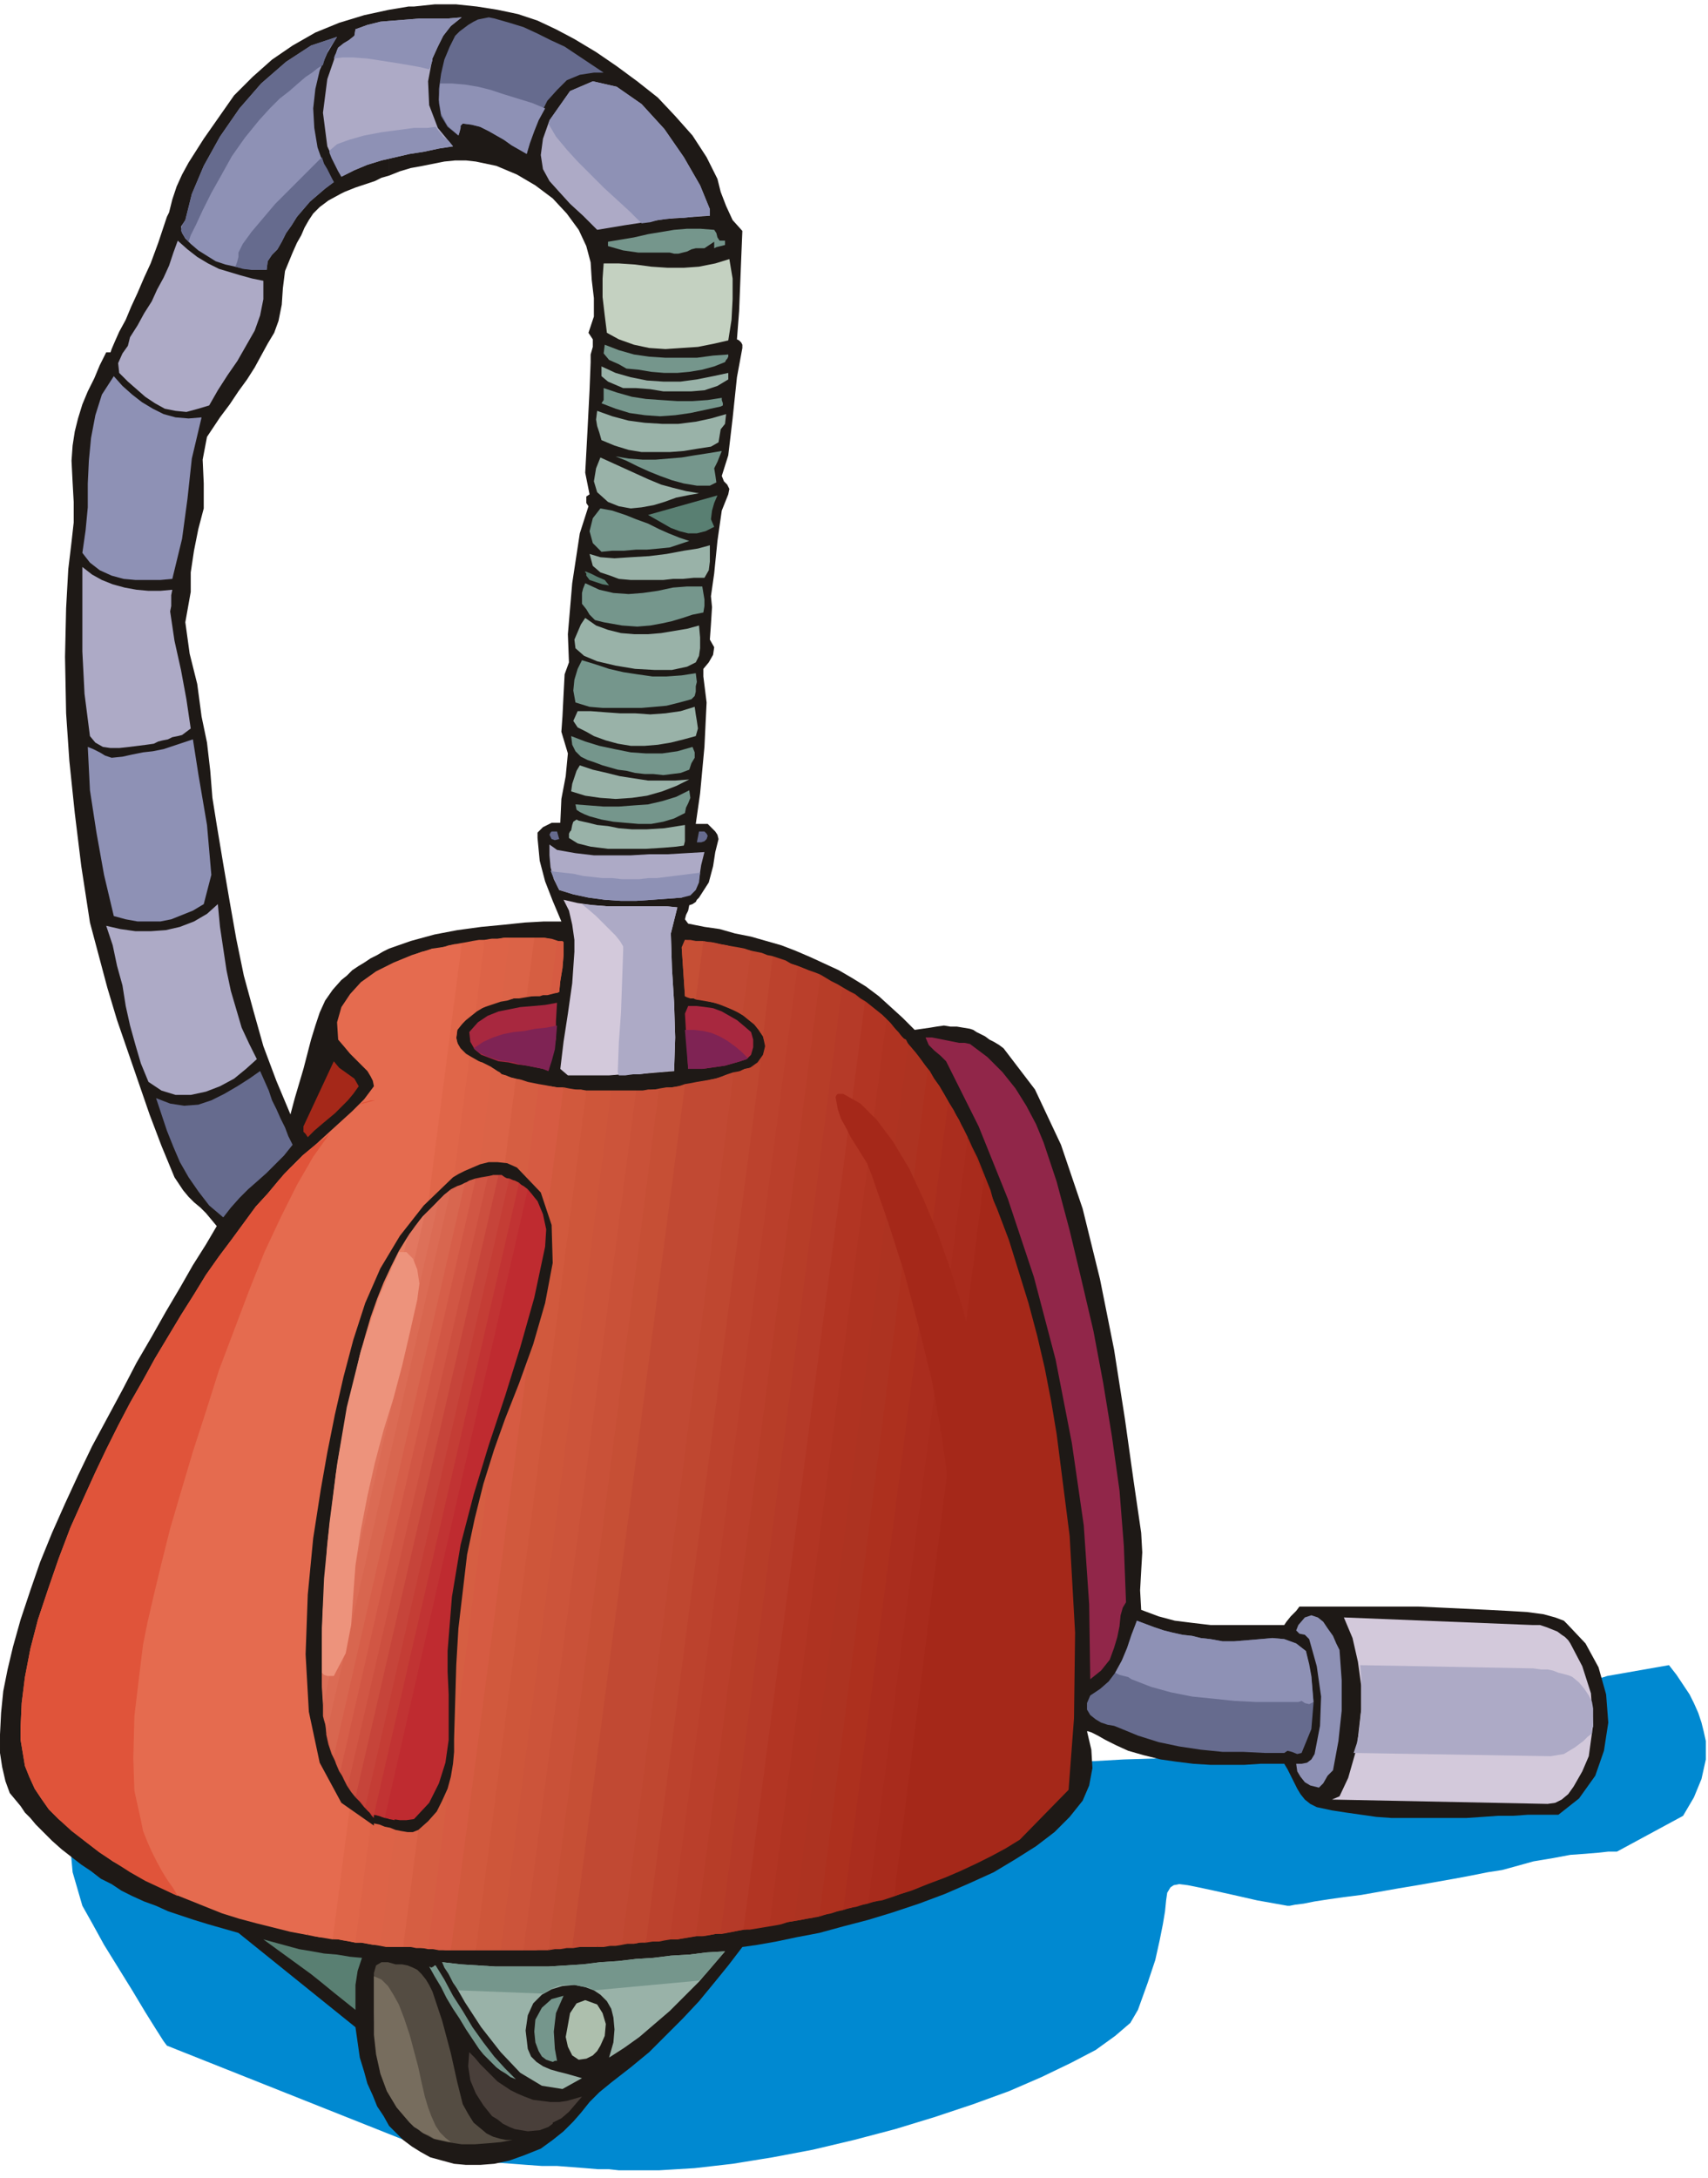 <svg xmlns="http://www.w3.org/2000/svg" fill-rule="evenodd" height="2.009in" preserveAspectRatio="none" stroke-linecap="round" viewBox="0 0 1576 2009" width="1.576in"><style>.pen1{stroke:none}.brush3{fill:#1e1916}.brush4{fill:#adaac6}.brush5{fill:#8e91b5}.brush6{fill:#666b8e}.brush7{fill:#a52819}.brush8{fill:#75968c}.brush10{fill:#99b2a8}.brush11{fill:#597f72}.brush12{fill:#d3c9db}.brush24{fill:#c14933}.brush35{fill:#e56b4f}.brush37{fill:#a8283f}.brush38{fill:#7f2354}.brush40{fill:#bf2b30}.brush51{fill:#e87f63}</style><path class="pen1" style="fill:#0089d1" d="M1492 1708h-8l-9 1-12 1-14 1-16 3-18 3-18 5-11 3-13 2-15 3-16 3-17 3-17 3-18 3-17 3-17 3-16 2-14 2-13 2-10 2-8 1-5 1h-2l-28-5-22-5-18-4-14-3-10-2-8-1-5 1-3 2-3 5-1 7-1 10-2 12-3 15-4 18-7 21-9 25-7 12-14 12-18 13-23 12-27 13-30 13-33 12-36 12-36 11-38 10-38 9-37 7-37 6-35 4-33 2h-37l-9-1h-10l-12-1-13-1-13-1h-14l-14-1-13-1-13-1-11-1-10-1h-9l-6-1h-6l-264-105-3-4-7-11-10-16-12-20-13-21-13-21-11-20-9-16-9-31-3-33 1-26 1-11h12l13-1 19-1h24l27-1 32-2 35-1 38-1 40-2 44-1 45-2 47-1 48-2 49-2 50-2 49-1 50-2 49-2 49-1 47-2 45-1 44-2 41-1 38-1 36-2 32-1h28l24-1 20-1h24l16-1 19-2 22-4 24-5 26-5 26-6 27-7 27-7 26-7 24-7 22-6 20-5 16-5 12-4 8-2 3-1 57-10 7 9 6 9 6 9 4 8 4 9 3 9 2 8 2 9v17l-4 18-7 17-10 17-61 33z"/><path class="pen1 brush3" d="m359 1961 7 7 6 6 8 6 8 5 9 5 11 3 11 3 11 1h13l13-1 14-3 14-5 15-6 11-8 10-8 9-9 7-8 8-10 9-9 11-9 18-14 17-14 16-16 15-15 15-16 14-17 13-16 13-17 14-2 17-3 19-4 21-4 22-6 23-6 23-7 24-8 24-9 23-10 22-10 20-12 19-12 17-13 14-14 12-15 6-14 3-16-1-17-4-17h1l3 1 6 3 7 4 10 5 11 5 14 4 16 4 14 2 16 2 16 1h31l15-1h22l3 5 3 6 3 6 3 6 3 5 4 5 5 4 6 3 14 3 13 2 14 2 14 2 14 1h69l15-1 14-1h14l14-1h28l19-15 15-21 8-23 4-26-2-26-7-25-12-22-17-18-3-3-8-3-11-3-15-2-17-1-19-1-21-1-21-1-22-1h-110l-3 4-5 5-4 5-2 3h-68l-17-2-16-2-15-4-16-6-1-18 1-18 1-17-1-18-7-48-8-57-10-64-13-65-16-65-20-59-24-51-29-38-4-3-5-3-4-2-4-3-4-2-4-2-3-2-3-1-6-1-6-1h-6l-6-1-7 1-6 1-7 1-7 1-11-11-11-10-11-10-12-9-13-8-12-7-13-6-13-6-14-6-13-5-14-4-14-4-15-3-14-4-14-2-15-3-3-4 1-4 2-4 1-5 3-1 3-2 1-2 2-2 9-14 4-15 2-13 3-12-1-4-2-3-3-3-4-4h-11l4-28 4-43 2-41-3-24v-7l5-6 4-7 1-7-4-7 1-14 1-16-1-10 3-21 3-30 4-28 6-15 1-5-2-4-3-3-2-5 6-19 4-34 4-38 5-27v-3l-1-2-2-2-2-1 2-26 1-25 1-25 1-24-9-10-6-13-5-13-3-12-10-20-13-20-16-18-16-17-19-15-19-14-19-13-20-12-17-9-17-8-18-6-19-4-19-3-19-2h-20l-19 2h-5l-6 1-6 1-6 1v153l10-4 10-3 11-2 10-2 10-2 10-1h10l9 1 19 4 19 8 17 10 16 12 13 14 11 15 7 15 4 15 1 16 2 17v17l-5 15 4 6v7l-2 7v7l-1 26-2 39-2 37 4 20-3 2v6l2 3-8 25-7 46-4 47 1 26-4 11-1 19-1 20-1 14 6 20-2 21-4 21-1 22h-8l-8 4-5 5v5l2 21 5 19 7 18 8 19h-16l-18 1-19 2-21 2-22 3-21 4-22 6-20 7v1086zM202 108l-7 10-7 10-7 11-7 11-6 11-5 11-4 12-3 12-2 4-3 9-5 15-7 19-6 13-6 14-6 13-5 12-6 11-4 9-3 7-1 3h-4l-6 12-5 12-6 12-5 12-4 13-3 12-2 13-1 14 1 20 1 18v19l-2 18-3 25-2 36-1 45 1 52 3 44 5 48 6 49 8 52 8 30 8 30 9 30 10 29 10 29 10 29 11 29 12 29 4 6 4 6 5 6 5 5 6 5 5 5 5 6 5 6-10 17-12 19-12 21-13 22-13 23-14 24-13 25-14 26-14 26-13 27-12 26-12 27-11 27-9 26-9 27-7 25-5 21-4 20-2 20-1 20v17l2 13 3 13 4 11 5 6 5 6 4 6 5 5 5 6 5 5 5 5 5 5 9 8 9 7 9 7 9 6 9 7 10 5 9 6 10 5 11 5 11 4 11 5 12 4 12 4 13 4 14 4 14 4 108 87 2 14 2 14 4 13 3 11 5 11 4 10 6 9 5 9V875l-6 3-5 3-6 3-6 4-5 3-6 4-5 5-5 4-8 9-7 10-5 11-4 12-4 13-7 27-8 27-4 15-13-31-12-32-9-32-9-33-7-34-6-34-6-35-6-36-4-25-2-25-3-26-5-24-4-30-7-28-4-29 5-28v-18l3-20 4-20 5-19v-23l-1-22 4-21 12-18 9-12 8-12 8-11 7-11 6-11 6-11 6-10 4-11 3-15 1-15 2-16 7-17 4-9 4-7 3-7 4-7 4-6 6-6 8-6 11-6 4-2 5-2 5-2 6-2 6-2 6-2 6-3 7-2V9l-23 5-23 7-22 9-21 12-19 13-18 16-17 17-14 20z"/><path class="pen1 brush4" d="m328 27-1 6-5 4-5 3-5 4-10 29-4 31 4 31 13 28 12-6 12-5 13-4 13-3 13-3 13-2 14-3 13-2-14-17-8-21-1-22 4-21 5-11 5-10 7-9 10-8-12 1h-26l-12 1-13 1-12 1-12 3-11 4z"/><path class="pen1 brush5" d="m402 117-8 1h-12l-15 2-15 2-16 3-14 4-11 4-7 6v2l2 5 3 6 3 6 3 5 12-6 12-5 13-4 13-3 13-3 13-2 14-3 13-2-4-5-5-4-4-5-3-4zm-6-53-8-2-11-2-12-2-13-2-13-2-13-1h-10l-8 1 1-3 1-2 1-3 1-2 5-4 5-3 5-4 1-6 11-4 12-3 12-1 13-1 12-1h26l12-1-10 8-7 9-5 10-5 11v2l-1 3-1 3-1 2z"/><path class="pen1 brush6" d="m420 33-5 10-5 12-3 13-2 14v13l2 12 6 10 10 8 1-3 1-4v-2l2-2 8 1 8 2 8 4 7 4 7 4 7 5 7 4 7 4 3-12 4-12 6-13 6-12 9-10 9-9 12-5 13-2h9l-12-8-12-8-12-8-13-6-12-6-13-6-13-4-14-4-5-1-5 1-5 1-4 2-5 3-4 3-4 3-4 4z"/><path class="pen1 brush5" d="m503 100-12-5-13-4-13-4-12-4-12-3-12-2-12-1h-11l-1 15 2 13 6 11 10 9 1-3 1-4v-2l2-2 8 1 8 2 8 4 7 4 7 4 7 5 7 4 7 4 3-10 4-11 4-10 6-11zM171 203l-4 6 1 6 3 5 5 5 7 6 8 5 8 5 9 3 9 2 9 2 10 1h10l1-8 4-6 5-5 4-7 4-8 5-7 5-8 6-7 6-7 7-6 7-6 8-6-9-15-6-17-3-18-1-18 2-18 4-17 7-16 9-15-24 8-23 15-23 20-20 23-18 26-15 27-11 26-6 24z"/><path class="pen1 brush6" d="m297 145-8 8-10 10-12 12-13 13-11 13-11 13-8 11-4 8v4l-1 4-1 3-1 2 7 2 8 1h14l1-8 4-6 5-5 4-7 4-8 5-7 5-8 6-7 6-7 7-6 7-6 8-6-3-6-3-6-3-5-2-6zm1-85-5 3-5 4-6 4-7 6-8 7-9 7-9 9-10 11-13 16-12 17-10 18-9 16-8 16-6 13-5 10-2 6-4-5-3-5 1-5 3-5 6-24 11-26 15-27 18-26 20-23 23-20 23-15 24-8-4 6-4 6-3 7-2 7z"/><path class="pen1 brush4" d="M655 199v-6l-9-22-15-26-18-26-21-23-23-16-22-5-21 9-19 27-6 17-2 15 2 13 6 11 9 10 10 11 12 11 13 13 12-2 12-2 13-2 13-2 13-2 14-1 13-1 14-1z"/><path class="pen1 brush5" d="m506 114 7 12 10 12 10 11 12 12 12 12 12 11 12 11 11 11 8-1 7-2 8-1 8-1h8l8-1 8-1h8v-6l-9-22-15-26-18-26-21-23-23-16-22-5-21 9-19 27v2l-1 1z"/><path class="pen1 brush7" d="M280 1039v5l1 1 1 1 2 3 6-6 7-6 6-5 6-5 6-6 6-6 5-6 5-7-4-7-7-5-7-5-5-6-28 60z"/><path class="pen1 brush8" d="M561 223v4l7 2 7 2 7 1 7 1h29l4 1h4l4-1 4-1 4-2 4-1h8l9-6v6l2-1 4-1 4-1v-4h-5l-2-3-1-4-2-3-13-1h-12l-12 1-12 2-12 2-13 3-12 2-12 2z"/><path class="pen1 brush4" d="m120 311-2 8-5 7-4 9 1 9 8 8 8 7 8 7 9 6 9 5 10 2 10 1 11-3 10-3 8-14 9-14 9-13 8-14 8-14 5-14 3-15v-17l-10-2-11-3-10-3-10-3-10-5-10-6-9-7-9-8-4 11-4 12-5 11-6 11-5 11-7 11-6 11-7 11z"/><path class="pen1" style="fill:#c4d1c1" d="m560 307 11 6 14 5 14 3 15 1 15-1 15-1 15-3 13-3 3-19 1-19v-19l-3-18-13 4-15 3-14 1h-15l-15-1-15-2-15-1h-14l-1 14v17l2 17 2 16z"/><path class="pen1 brush8" d="m578 340 11 1 12 2 12 1h12l11-1 12-2 11-3 10-4 1-2 1-1 1-2v-2l-14 1-15 2h-29l-15-1-14-2-14-4-13-5-1 8 5 6 9 4 7 4z"/><path class="pen1 brush10" d="M555 338v9l6 5 7 3 7 3h12l13 1 12 2h26l12-1 12-4 10-6v-6l-14 3-15 3-15 2h-16l-15-1-15-3-14-4-13-6z"/><path class="pen1 brush5" d="m76 510 7 9 9 7 11 5 11 3 11 1h23l11-1 9-37 5-37 4-37 9-38-12 1-12-1-11-3-10-5-10-6-9-7-9-8-8-9-11 17-6 19-4 21-2 21-1 21v22l-2 21-3 21z"/><path class="pen1 brush8" d="m555 372 13 5 13 4 14 2 14 1 14-1 14-2 14-3 14-3 2-1v-2l-1-3v-2l-13 2-14 1h-14l-15-1-14-1-13-2-14-4-12-4v11l-2 3z"/><path class="pen1 brush10" d="m551 379-1 8 1 6 2 6 2 7 12 5 13 4 12 2h26l13-1 12-2 13-2 7-4 1-6 1-6 4-5 1-9-14 4-14 3-16 2h-15l-16-1-15-2-15-4-14-5z"/><path class="pen1 brush8" d="m662 426 4-10-12 2-13 2-12 2-12 1-12 1h-12l-13-1-12-2 10 4 10 5 11 5 10 4 11 4 11 3 12 2h12l6-3-1-7-1-6 3-6z"/><path class="pen1 brush10" d="m561 463 10 4 11 2 10-1 11-2 10-3 11-4 10-2 11-2-12-2-12-3-11-3-12-5-11-5-11-5-11-5-11-5-4 10-2 12 3 10 10 9z"/><path class="pen1 brush11" d="m598 475 7 4 7 4 7 4 8 3 8 2h8l8-2 8-4-3-7 1-8 2-7 3-7-64 18z"/><path class="pen1 brush8" d="m555 509 10-1h11l11-1h10l11-1 10-1 9-3 9-3-9-3-10-4-9-4-10-5-11-4-10-4-12-4-11-2-7 9-3 12 3 11 8 8z"/><path class="pen1 brush10" d="m544 511 3 11 7 6 9 3 8 3 11 1h30l9-1h9l10-1h10l4-7 1-8v-15l-11 3-13 2-16 3-16 2-17 1-15 1-13-1-10-3z"/><path class="pen1 brush4" d="m142 686 4-2 4-1 5-1 4-2 5-1 4-1 4-3 4-3-4-27-5-27-6-27-4-27 1-5v-10l1-5-11 1h-11l-11-1-11-2-11-3-10-4-9-5-9-7v78l2 39 5 39 5 6 7 4 7 1h8l9-1 8-1 8-1 7-1z"/><path class="pen1 brush11" d="m562 540-4-5-7-3-6-3-5-2v1l1 1v2l3 4 6 2 6 2 6 1z"/><path class="pen1 brush8" d="m557 574 17 3 14 1 12-1 11-2 9-2 10-3 9-3 10-2 1-6v-6l-1-6-1-6h-14l-13 1-14 3-14 2-13 1-14-1-13-3-13-6-2 5-1 4v10l4 5 3 5 5 5 8 2z"/><path class="pen1 brush10" d="m531 598 8 7 12 5 17 4 18 3 18 1h16l14-3 8-4 3-6 1-7v-10l-1-11-11 3-12 2-12 2-12 1h-13l-12-1-12-3-11-4-10-7-4 6-3 7-3 7 1 8z"/><path class="pen1 brush8" d="m544 652 12 1h36l12-1 11-1 12-3 11-3 3-3 1-4v-5l1-4-1-8-13 2-14 1h-13l-14-2-13-2-13-3-12-4-13-4-4 8-3 10-1 10 2 11 13 4z"/><path class="pen1 brush10" d="m533 656-4 9 4 6 8 4 7 4 11 4 11 3 12 2h13l12-1 12-2 12-3 11-3 2-7-1-7-1-6-1-7-13 4-14 2-14 1-14-1h-14l-14-1-13-1h-12z"/><path class="pen1 brush8" d="m570 710 8 1 8 2 9 1h8l9 1 8-1 8-1 8-3 2-6 3-5v-5l-2-5-14 4-14 2h-15l-14-1-15-3-14-3-13-4-13-5 1 8 3 6 5 5 6 3 6 2 8 3 7 2 7 2z"/><path class="pen1 brush5" d="m103 699-6-2-5-3-6-3-5-2 2 40 6 39 7 39 9 38 11 3 11 2h21l10-2 10-4 10-4 10-6 7-27-4-46-8-47-5-32-9 3-9 3-9 3-10 2-9 1-10 2-9 2-10 1z"/><path class="pen1 brush10" d="m527 730 13 4 14 2 14 1 15-1 14-2 14-4 13-5 12-6-13 1h-25l-13-2-13-2-12-3-13-3-12-4-3 5-2 6-2 6-1 7z"/><path class="pen1 brush8" d="m531 742 1 5 3 2 4 2 5 2 11 3 11 2 11 1 12 1h12l11-2 10-3 10-5 1-5 2-4 2-5-1-7-12 6-13 4-13 3-14 1-13 1h-14l-13-1-13-1z"/><path class="pen1 brush10" d="m527 766-1 1-1 2v4l8 5 12 3 16 2h35l16-1 12-1 7-1 1-4v-15l-19 3-16 1h-14l-12-1-10-2-10-1-8-2-9-2-2-1-3 2-1 3-1 5z"/><path class="pen1 brush6" d="M643 777h4l3-1 2-2 1-3-1-2-2-2h-5l-2 10zm-127-3-4 1-3-1-1-2-1-2 1-2 1-1h5l2 7z"/><path class="pen1 brush4" d="m516 821 13 4 14 3 15 2 15 1h14l15-1 14-1 13-1 11-6 5-11 2-13 3-12-17 1-17 1h-17l-17 1h-34l-17-2-17-3-7-5v10l1 11 3 11 5 10z"/><path class="pen1 brush5" d="m646 805-8 1-8 1-8 1-8 1-8 1h-8l-8 1h-16l-9-1h-9l-9-1-9-1-9-2-9-1-9-1-3-1 2 5 2 4 2 5 2 4 13 4 14 3 15 2 15 1h14l15-1 14-1 13-1 8-2 5-5 3-7 1-9z"/><path class="pen1 brush12" d="m530 878-2 29-4 28-4 26-3 25 7 6h38l12-1h12l12-1 12-1 12-1 1-31-1-32-2-32-1-32 6-24-11-1h-53l-14-1-14-2-13-3 5 10 3 13 2 14v11z"/><path class="pen1 brush4" d="m575 877-1 29-1 28-2 28-1 27 1 3h6l7-1h6l7-1 6-1h6l7-1h6l1-31-1-32-2-32-1-32 6-24-9-1h-56l-11-1-12-1 6 5 7 6 6 6 6 6 6 6 4 5 3 5v4zM137 998l12 8 13 4h14l14-3 13-5 13-7 11-9 10-9-7-14-7-15-5-17-5-17-4-19-3-20-3-20-2-21-10 9-12 7-13 5-13 3-14 1h-14l-14-2-13-3 6 18 4 19 5 18 3 19 4 18 5 18 5 17 7 17z"/><path class="pen1 brush7" d="m825 1749 83-662 12 28 11 29 9 29 9 29 8 30 7 30 6 31 5 30 12 94 5 89-1 79-5 66-45 46-13 8-13 7-14 7-15 7-14 6-16 6-15 6-16 5z"/><path class="pen1 brush7" d="m925 1130-77 611-5 2-6 2-6 2-5 2-6 2-6 2-7 1-6 2 92-707 4 9 5 10 4 10 4 10 4 10 3 11 4 10 4 11z"/><path class="pen1" style="fill:#a82b1c" d="m908 1087-83 662-6 2-5 1-6 2-6 1-6 2-6 2-6 1-6 2 97-746 5 9 5 8 4 9 4 9 4 9 4 9 3 9 4 9z"/><path class="pen1" style="fill:#aa2d1e" d="m893 1049-92 707-5 1-6 1-5 2-6 1-6 2-6 1-5 2-6 2 100-782 5 8 5 7 5 8 4 7 5 8 4 8 5 9 4 8z"/><path class="pen1" style="fill:#ad301e" d="m875 1016-97 746-5 1-6 2-5 1-6 1-6 2-6 1-5 1-6 1 105-809 5 6 5 6 5 7 5 6 4 7 5 7 4 7 4 7z"/><path class="pen1" style="fill:#ad3321" d="m856 986-100 782-6 1-6 1-5 1-6 1-6 1-5 1-6 1-6 1 108-836 4 4 4 5 3 4 3 3 7 8 6 7 6 8 5 7z"/><path class="pen1" style="fill:#af3321" d="m838 963-105 809-6 1-6 2-5 1-6 1-6 1-6 1-6 1h-6l112-855 5 3 5 4 4 3 5 4 4 4 4 5 4 4 3 4 2 2 2 1 1 2 1 2z"/><path class="pen1" style="fill:#b23523" d="m818 940-108 836-6 1-5 1-6 1-6 1-6 1-5 1-6 1h-5l112-872 6 3 6 3 5 4 5 3 5 4 5 4 5 4 4 4z"/><path class="pen1" style="fill:#b53a28" d="m798 925-112 855-5 1-5 1-5 1-5 1h-6l-5 1-6 1h-7l115-887 5 3 5 3 6 3 5 3 5 3 5 4 5 3 5 4z"/><path class="pen1" style="fill:#b73d28" d="m777 911-112 872-5 1-6 1-6 1h-5l-6 1-6 1-6 1h-7l118-898 5 2 5 2 6 3 5 2 5 3 5 3 5 2 5 3z"/><path class="pen1" style="fill:#ba3f2b" d="m757 899-115 887-6 1-6 1-5 1h-6l-6 1-5 1h-6l-6 1 106-813 2-5 2-6v-6l-2-6 9-74 6 2 6 2 5 3 6 2 5 2 5 2 6 2 5 2z"/><path class="pen1" style="fill:#bc422d" d="m736 891-118 898h-5l-6 1-5 1h-6l-6 1-5 1h-11l103-804h4l4-2 3-1 4-1 7-5 5-7 2-8-2-9-4-6-4-5-5-4-6-5 8-59 5 2 6 1 5 2 5 1 5 2 6 2 5 2 6 2z"/><path class="pen1" d="m713 882-9 74-4-6-4-5-5-4-5-4-5-3-6-3-6-3-6-2 7-54 6 1 6 1 5 1 6 2 5 1 5 1 5 2 5 1zm-11 97-106 813h-6l-5 1h-6l-5 1-6 1h-5l-6 1h-6l104-800 5-1 4-1 5-2 5-1 4-2 5-1 4-2 5-1 3-1 2-2 3-1 2-2z" style="fill:#bf4730"/><path class="pen1 brush24" d="m693 877-8 59-5-3-5-2-5-2-5-2-6-2-5-1-6-1-6-1 7-54 5 1 6 1 5 1 6 1 6 2 5 1 6 1 5 1zm-16 112-103 804-6 1h-6l-5 1h-6l-6 1h-17l104-795 6-1 6-1 5-1 6-2 5-1 6-2 5-2 6-2z"/><path class="pen1 brush24" d="m670 872-7 54-4-1-4-1-4-1-3-1h-4l-4-1-4-1-4-1-3-45 3-7h5l5 1h5l4 1h5l5 1 4 1 5 1zm-15 124-104 800h-16l-6 1h-6l-6 1h-5l-6 1 102-794 6-1 6-1 6-1 6-2 6-1 5-1 6-1 6-1z"/><path class="pen1" d="m649 868-7 54-2-1h-3l-3-1-2-1-3-45 3-7 4 1h13zm-17 133-104 795h-5l-6 1h-5l-6 1h-6l-6 1h-11l104-793h6l5-1h6l5-1 6-1h5l6-1 6-1z" style="fill:#c64f35"/><path class="pen1" style="fill:#c95138" d="m608 1005-102 794h-44l102-793h33l6-1h5z"/><path class="pen1" style="fill:#cc543a" d="m587 1006-104 793h-44l102-793h46z"/><path class="pen1" style="fill:#ce563a" d="m564 1006-102 793h-46l104-796 5 1 6 1h5l5 1h23z"/><path class="pen1" d="m541 1006-102 793h-28l-5-1h-6l-5-1 102-796 5 1h6l5 1 6 1 6 1h5l6 1h5zm-33-90 6-48h5l1 1v12l-1 12-2 12-1 10-2 1h-6z" style="fill:#d1593d"/><path class="pen1" d="m520 1003-104 796h-11l-5-1h-5l-5-1h-6l-5-1h-7l104-801 5 1 6 2 5 1 5 1 6 1 5 1 6 1h6zm-34-84 7-54h9l7 1 6 2 5 1v12l-1 12-2 12-1 10-3 1-4 1-4 1h-4l-3 1h-12z" style="fill:#d65b42"/><path class="pen1" d="m514 868-6 48-6 1-5 1-6 1-6 1-6 1h-5l-6 1-5 1 7-58h32l5 1 4 1 3 1zm-17 133-102 796h-5l-6-1h-28l-5-1 103-810 2 1 3 2 2 1 2 2 4 1 4 2 4 1 5 1 4 2 4 1 5 1 4 1z" style="fill:#d65e42"/><path class="pen1" d="m493 865-7 54-6 1-6 1-6 2-6 1-6 2-6 2-6 2-5 3 8-66 6-1h7l6-1h27zm-17 130-104 801h-11l-5-1-6-1h-6l-5-1-6-1h-5l105-816 4 1 4 2 4 1 4 2 4 2 4 3 3 2 3 2 3 1 3 1 3 1 4 1z" style="fill:#db6347"/><path class="pen1" style="fill:#dd6347" d="m470 865-7 58-6 2-6 2-6 3-5 3-5 4-5 4-4 4-4 5-1 7 1 5 3 5 5 5 5 3 7 4 6 3 6 3-103 810-6-1-6-1-5-1h-6l-5-1-5-1-6-1h-5l119-918 6-1 6-1 5-1 6-1 5-1h5l6-1h5z"/><path class="pen1" style="fill:#e06649" d="m447 867-8 66-5 4-4 3-4 5-4 5-1 8 2 7 4 6 6 5-105 816-5-1-6-1-5-1-6-1-6-1h-5l-6-1-5-1 118-910 6-1 6-2 6-1 5-1 6-1 5-1 6-1h5z"/><path class="pen1 brush35" d="m426 871-119 918-6-1-6-1-5-1-6-2-5-1-5-1-6-1-5-1 116-898 5-2 5-2 5-1 5-2 7-1 6-1 7-2h7z"/><path class="pen1 brush35" d="m402 875-118 910-16-3-16-4-16-4-15-4-16-5-15-6-15-6-15-6-14-7-14-7-14-8-14-8-13-9-13-10-12-10-12-10-9-9-7-10-6-9-5-11-4-10-2-12-2-12v-12l1-22 3-24 5-26 7-27 9-27 10-29 11-29 13-29 10-22 10-21 11-22 11-21 12-21 11-20 12-20 12-20 12-19 11-18 12-17 12-16 11-15 11-15 11-12 10-12 11-12 11-11 12-10 12-11 11-10 11-10 11-11 9-12-1-5-2-4-3-5-5-5-5-5-6-6-5-6-6-7-1-16 4-14 8-12 10-11 14-10 16-8 17-7 19-6h3z"/><path class="pen1" d="M346 1015h-4l-3 1-4 1-4 2 15-4zm-42 31-15 21-15 26-15 30-15 32-14 35-14 37-14 37-12 38-12 37-11 37-10 34-8 32-7 29-6 26-4 20-2 16-6 50-1 39 1 30 6 27 2 10 4 10 4 9 5 10 5 9 5 8 5 7 4 7-15-7-15-7-14-8-14-9-14-9-13-10-13-10-12-11-9-9-7-10-6-9-5-11-4-10-2-12-2-12v-12l1-22 3-24 5-26 7-27 9-27 10-29 11-29 13-29 10-22 10-21 11-22 11-21 12-21 11-20 12-20 12-20 12-19 11-18 12-17 12-16 11-15 11-15 11-12 10-12 5-6 6-6 6-5 5-6 6-5 6-5 7-5 6-5z" style="fill:#e0543a"/><path class="pen1 brush37" d="m486 983 5 1 5 1 5 1 5 2 4-15 3-15v-16l1-17-11 2-11 1-12 1-10 2-10 2-10 4-9 6-8 9 1 9 4 7 6 5 8 3 8 3 9 1 9 2 8 1z"/><path class="pen1 brush38" d="m514 946-10 2-10 1-10 2-10 1-10 2-9 3-9 4-9 6 5 4 6 3 6 2 6 2 7 1 7 1 6 2 6 1 5 1 5 1 5 1 5 2 3-9 3-11 1-10 1-12z"/><path class="pen1 brush37" d="m632 935 3 51h13l7-1 7-1 7-1 7-2 7-2 6-2 4-4 2-7v-7l-2-7-7-6-6-5-7-4-7-4-8-3-7-1-8-1h-8l-3 7z"/><path class="pen1 brush38" d="m690 976-6-6-6-5-7-5-7-4-7-3-8-2-9-1h-8l3 36h13l7-1 7-1 7-1 7-2 7-2 6-2 1-1z"/><path class="pen1" style="fill:#912649" d="m854 957 3 7 5 5 6 5 5 5 30 60 27 67 24 72 20 76 15 77 11 76 5 73 1 69 10-8 8-10 4-11 3-10 2-10 1-10 2-7 3-5-2-52-4-51-7-50-8-49-9-48-11-47-11-46-12-45-6-18-6-18-7-17-9-17-10-16-12-15-14-14-16-12-5-1h-5l-5-1-5-1-5-1-5-1-5-1h-6z"/><path class="pen1 brush6" d="m206 1123 7-9 8-9 8-8 8-7 9-8 8-8 8-8 8-10-4-8-3-8-4-8-4-9-4-8-3-9-4-9-4-9-10 7-11 7-12 7-12 6-12 4-13 1-13-2-13-5 5 15 5 15 6 15 6 14 8 14 9 13 10 13 13 11z"/><path class="pen1 brush7" d="m771 1012 2 11 3 9 5 9 4 8 5 8 5 8 5 8 4 10 16 46 15 47 13 49 12 49 9 51 7 50 4 52 2 52-4 18-4 18-2 19v18l8-3 8-4 7-7 6-8 5-10 5-11 3-13 3-14 3-28 2-31-1-33-3-35-5-37-7-37-8-38-10-37-11-35-12-34-13-31-13-28-15-25-15-20-15-15-16-9h-5l-1 1-1 2z"/><path class="pen1 brush3" d="M345 1684v-2l5 1 5 2 5 1 5 2 5 1 6 1h5l5-2 9-8 8-9 5-10 5-11 3-11 2-12 1-11v-12l1-34 1-34 2-34 4-34 4-34 7-33 8-32 10-32 10-28 13-33 13-36 11-38 7-37-1-35-10-30-22-23-9-4-9-1h-8l-8 2-7 3-7 3-6 3-5 3-27 26-22 28-18 30-14 32-11 34-9 34-8 35-7 35-6 34-7 45-5 52-2 55 3 53 10 47 20 37 30 21z"/><path class="pen1 brush40" d="m355 1677 132-580 9 11 5 12 3 14-1 16-10 47-13 46-14 45-15 45-14 46-12 46-8 48-4 50v19l1 21v42l-3 21-6 19-9 18-14 15-7 1h-6l-7-1-7-1z"/><path class="pen1 brush40" d="m494 1107-130 572-5-1-5-2-5-1-4-1 134-583 4 4 4 3 4 4 3 5zm-149 568v-1 3-2z"/><path class="pen1" style="fill:#c13333" d="m487 1097-132 580-3-1-2-1-3-1h-2v3l-2-2-2-3-2-2-2-3 133-580 4 2 5 3 4 2 4 3z"/><path class="pen1" style="fill:#c43d35" d="m479 1091-134 583v1l-5-4-4-4-4-5-4-4 132-574h3l3 2 4 2 5 1 4 2z"/><path class="pen1" style="fill:#c6443a" d="m470 1087-133 580-4-5-5-5-4-5-3-5 129-561 2-1 3-1h8l1 1 1 1 2 1h3z"/><path class="pen1" style="fill:#cc4f3f" d="m460 1084-132 574-4-5-4-6-3-6-3-7 125-547 5-1 6-1 5-1h5z"/><path class="pen1" style="fill:#d15644" d="m450 1086-129 561-4-7-4-6-3-7-2-7 121-529 5-1 6-2 5-1 5-1z"/><path class="pen1" style="fill:#d65e49" d="m439 1087-125 547-4-8-4-8-3-9-2-9 115-503 6-3 6-2 5-3 6-2z"/><path class="pen1" style="fill:#d8664f" d="m429 1091-121 529-3-8-2-7-2-8-1-7-1-3-1-4v-10l107-466 5-5 6-4 6-3 7-4z"/><path class="pen1" style="fill:#db6b54" d="m416 1097-115 503v-8l-1-2-1-11-1-12-1-15v-16l95-416 6-6 6-6 6-6 6-5z"/><path class="pen1" style="fill:#dd7059" d="m405 1107-107 466-1-17v-44l1-26 78-345 7-10 7-9 8-7 7-8z"/><path class="pen1" style="fill:#e27760" d="m392 1120-95 416v-25l1-27 2-30 2-30 57-250 3-7 4-8 4-7 4-7 4-7 5-6 4-6 5-6z"/><path class="pen1 brush51" d="m376 1141-78 345 3-44 5-47 6-49 9-49 7-29 4-18 5-18 5-17 6-17 6-15 7-15 7-14 8-13z"/><path class="pen1 brush51" d="m359 1174-57 250 4-32 4-33 6-34 6-32 8-32 8-31 10-29 11-27z"/><path class="pen1" style="fill:#ed937c" d="m297 1543 2 2 3 1h6l11-21 5-26 2-28 2-27 5-33 6-31 7-31 8-30 9-29 8-30 7-30 7-31 2-15-2-13-4-10-6-6h-7l-19 43-16 48-13 52-9 53-7 54-5 51-2 46v41z"/><path class="pen1 brush12" d="m1229 1660 199 4 7-1 6-3 6-5 5-7 4-7 4-7 3-7 3-7 4-29-2-29-8-25-11-21-2-3-3-3-3-2-4-3-5-2-5-2-6-2h-7l-174-7 8 19 5 22 3 22v22l-4 35-8 28-8 17-7 3z"/><path class="pen1 brush4" d="m1249 1617 182 3 6-1 6-1 5-3 5-3 4-3 4-3 4-4 4-3v-5l1-1v-17l-1-6-3-6-4-6-5-6-6-5-2-1-3-1-4-1-4-1-5-2-5-1h-6l-7-1-160-3 1 10v31l-1 11-1 10-2 10-3 9z"/><path class="pen1 brush5" d="m1213 1618-3 5-4 3-5 1h-5l1 7 3 5 4 5 5 3 8 2 4-4 4-7 5-5 5-27 3-28v-28l-2-28-3-6-3-7-5-7-4-6-5-4-6-2-6 2-6 7-2 5 3 3 5 1 4 4 7 25 4 28-1 27-5 26z"/><path class="pen1 brush6" d="m1006 1564-3 7v6l3 5 5 4 5 3 6 2 6 1 5 2 17 7 19 6 19 4 20 3 20 2h19l20 1h18l3-2 4 1 5 2 4-1 9-22 2-24-2-24-5-24-9-7-11-4-11-1-11 1-12 1-12 1h-11l-11-2-9-1-8-2-9-1-9-2-8-2-9-3-8-3-8-3-3 10-4 10-3 10-5 9-5 9-6 8-8 7-9 6z"/><path class="pen1 brush5" d="m1029 1543 4 2 4 1 4 1 3 2 18 7 18 5 20 4 20 2 19 2 20 1h39l3-1 3 2 4 1 4-2-1-12-1-12-2-11-3-12-9-7-11-4-11-1-11 1-12 1-12 1h-11l-11-2-9-1-8-2-9-1-9-2-8-2-9-3-8-3-8-3-5 13-4 12-5 12-6 11z"/><path class="pen1 brush11" d="m334 1806-11-1-12-2-12-1-11-2-12-2-11-3-11-3-11-3 11 8 11 8 11 8 11 8 10 8 11 9 10 8 10 8v-23l2-13 4-12z"/><path class="pen1 brush10" d="m487 1890-2-17 2-14 5-11 8-8 9-5 10-3 11-1 10 2 8 3 6 4 6 6 4 7 2 8 1 11-1 12-4 14 14-9 14-10 14-12 14-12 14-14 13-13 12-14 12-14-17 1-16 2-17 1-16 2-16 1-17 2-16 1-16 2-16 1-16 1h-49l-16-1-16-1-17-2 9 16 12 21 15 23 18 23 18 19 20 12 19 3 18-10-7-2-7-2-8-2-7-2-7-3-6-4-5-5-3-7z"/><path class="pen1 brush8" d="m645 1827-97 9-2-1-2-1-2-1h-2l-5-1-5-1h-10l-5 1-5 2-4 2-5 3-78-3-5-7-4-8-4-6-2-5 17 2 16 1 16 1h49l16-1 16-1 16-2 16-1 17-2 16-1 16-2 17-1 16-2 17-1-6 7-6 7-6 7-6 6z"/><path class="pen1" style="fill:#544c42" d="M345 1820v37l1 18 2 19 3 18 6 17 9 15 12 14 11 9 11 6 13 3 13 2h12l13-1 11-1 11-2h-6l-5-1-7-2-6-3-6-5-6-5-5-8-5-9-5-20-6-27-8-30-9-27-3-6-3-5-4-5-4-4-4-2-5-2-5-1h-6l-7-2h-6l-5 3-2 7z"/><path class="pen1" style="fill:#776d5e" d="m416 1976-5-4-5-5-4-6-4-9-3-8-3-10-3-13-3-14-4-15-4-15-5-15-5-13-5-9-5-8-6-6-7-3v54l2 18 4 18 6 16 9 15 12 14 4 4 5 3 4 3 5 2 5 3 5 1 5 1 5 1z"/><path class="pen1 brush8" d="m476 1918-10-10-10-11-10-13-10-14-9-15-9-14-8-15-8-13h-1l-1 1-2 1-2-1 5 9 6 10 5 10 6 10 6 9 6 10 6 9 6 9 4 5 4 4 4 4 4 4 4 3 5 3 4 3 5 2z"/><path class="pen1" style="fill:#adbfad" d="m534 1900 7-1 6-3 4-4 3-5 4-9 1-11-3-10-5-8-11-4-8 3-6 9-2 11-2 11 2 9 4 8 6 4z"/><path class="pen1 brush8" d="m514 1901-2-11-1-16 2-17 7-16-11 3-9 8-6 11-1 11 1 10 3 8 3 5 4 3 3 1 3 1 2-1h2z"/><path class="pen1" style="fill:#493f3a" d="m487 1966 11-1 8-3 4-3v-1l8-4 7-6 6-7 6-7-7 2-7 2-7 1h-8l-8-1-8-1-8-3-7-3-6-3-6-4-6-4-5-5-6-6-5-5-5-6-5-5-1 13 2 13 5 12 7 11 4 5 4 5 5 3 5 4 6 3 5 2 6 1 6 1z"/></svg>
